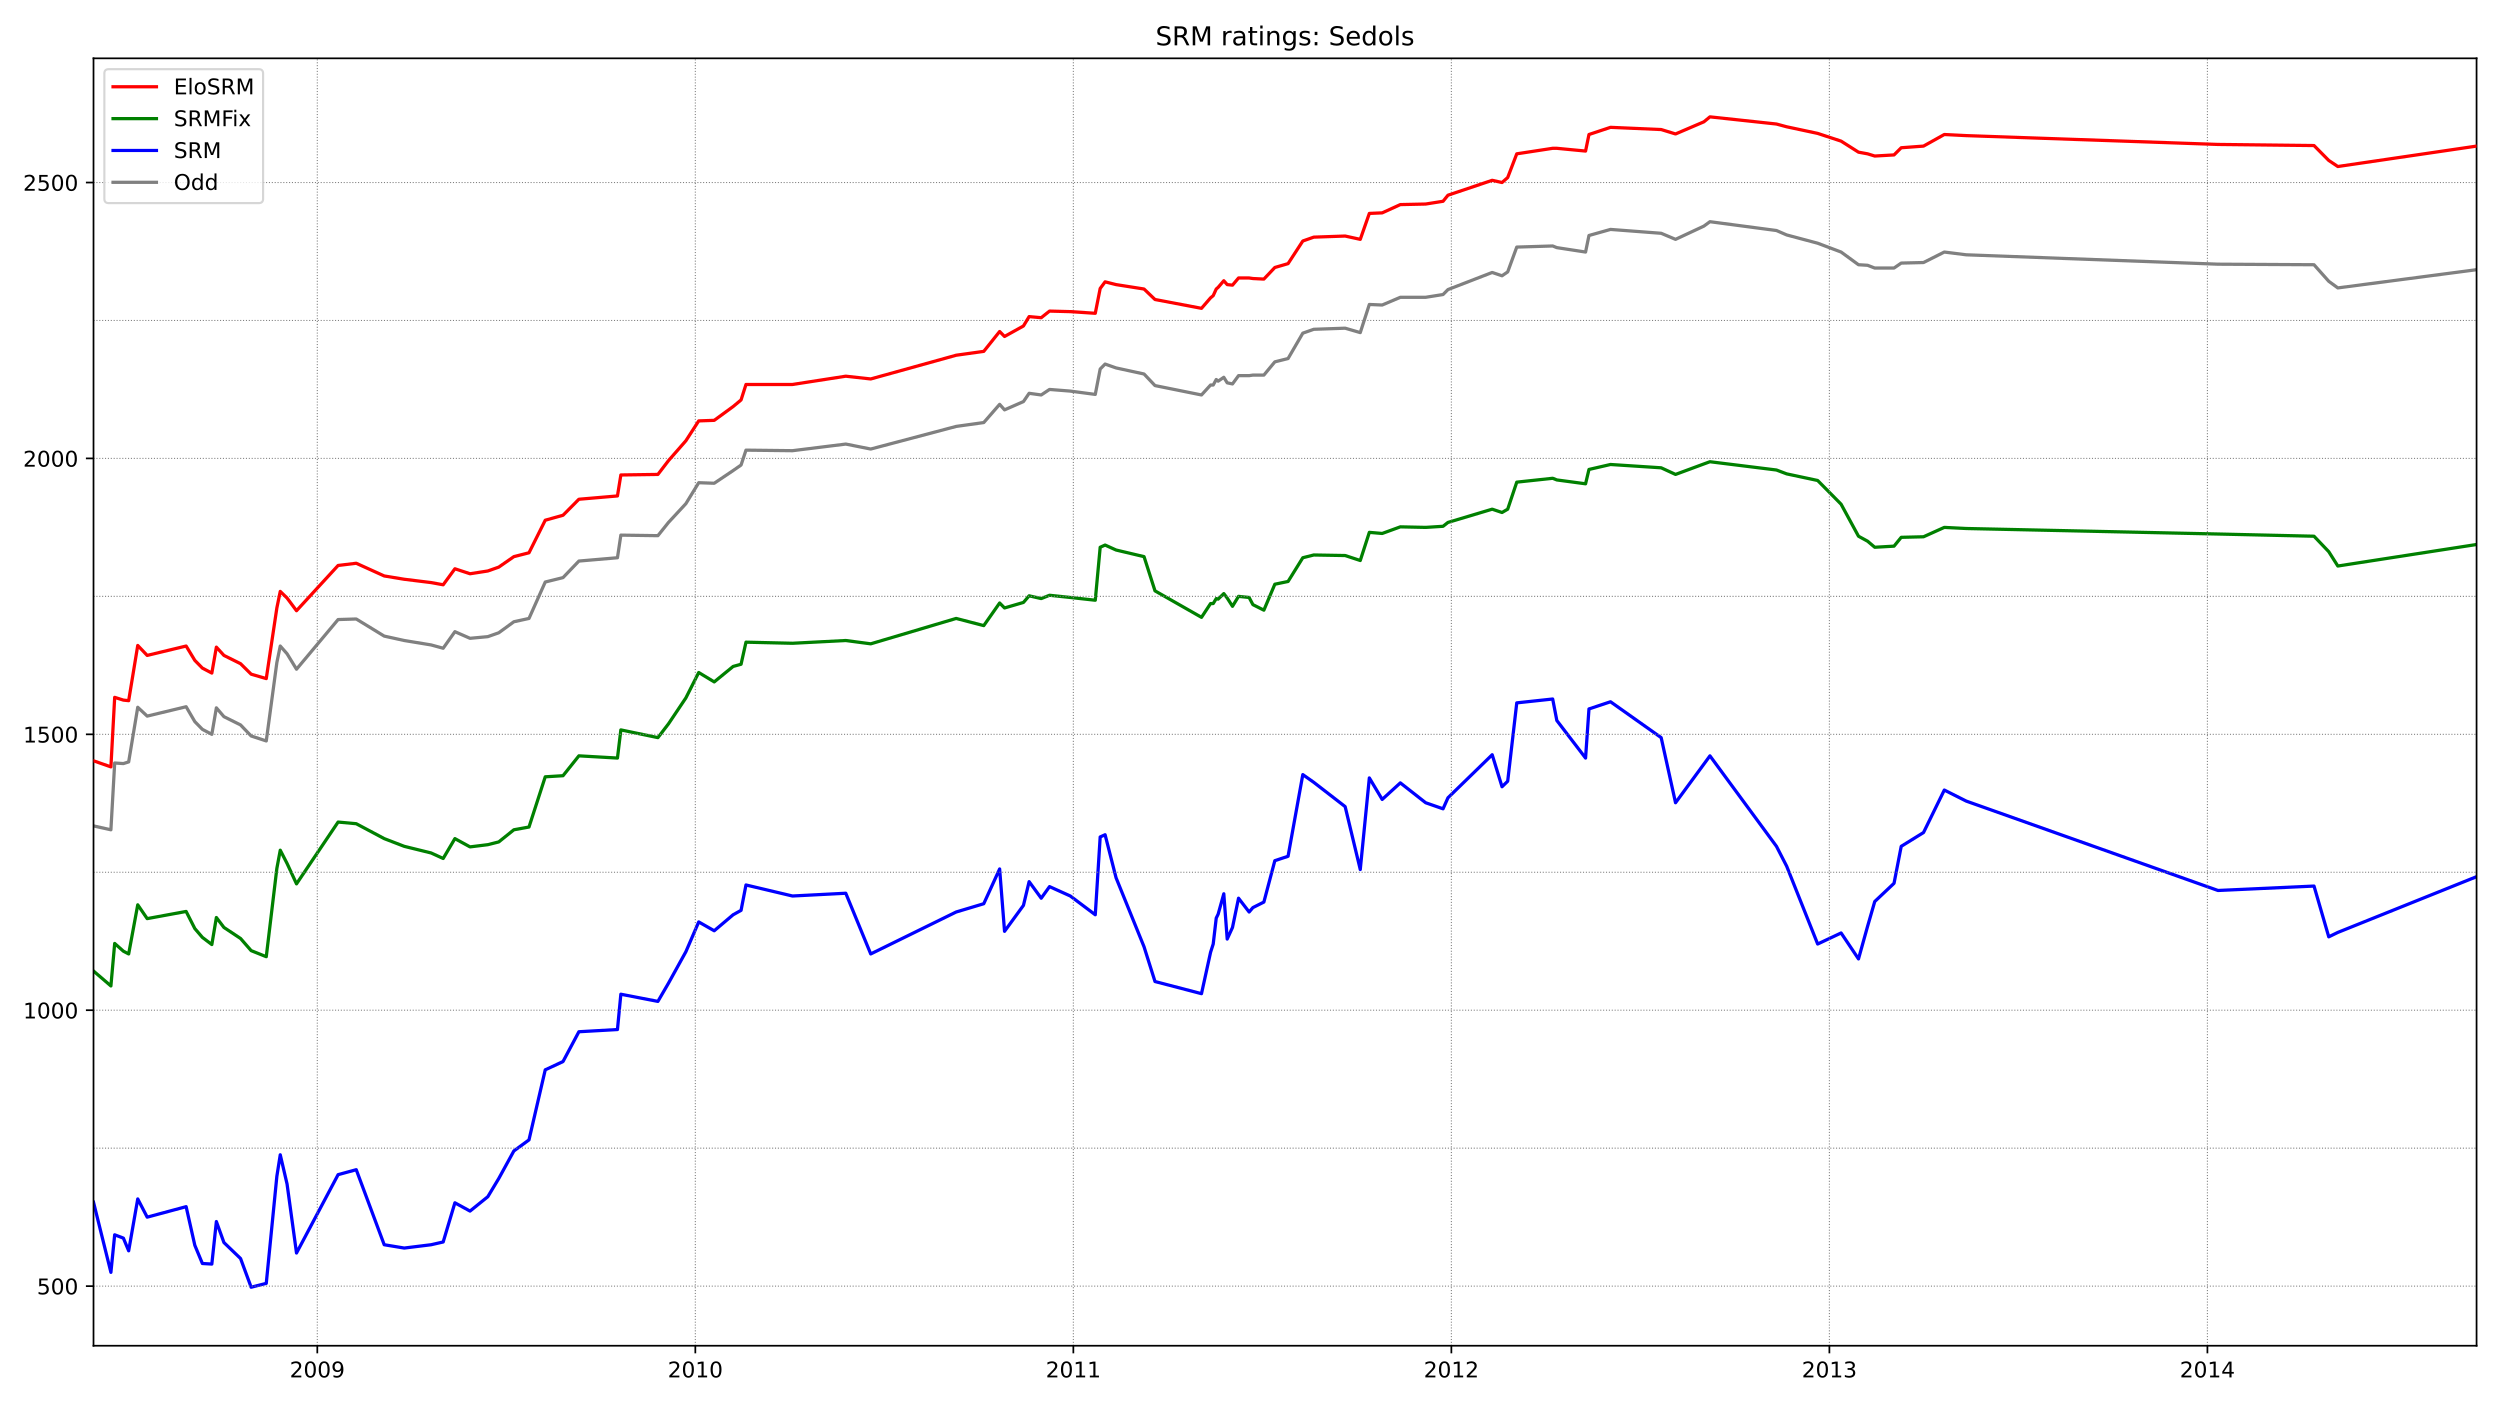 <?xml version="1.0" encoding="utf-8" standalone="no"?>
<!DOCTYPE svg PUBLIC "-//W3C//DTD SVG 1.1//EN"
  "http://www.w3.org/Graphics/SVG/1.1/DTD/svg11.dtd">
<!-- Created with matplotlib (https://matplotlib.org/) -->
<svg height="648pt" version="1.1" viewBox="0 0 1152 648" width="1152pt" xmlns="http://www.w3.org/2000/svg" xmlns:xlink="http://www.w3.org/1999/xlink">
 <defs>
  <style type="text/css">*{stroke-linecap:butt;stroke-linejoin:round;}</style>
 </defs>
 <g id="figure_1">
  <g id="patch_1">
   <path d="M 0 648 
L 1152 648 
L 1152 0 
L 0 0 
z
" style="fill:#ffffff;"/>
  </g>
  <g id="axes_1">
   <g id="patch_2">
    <path d="M 43.09 620.12 
L 1141.2 620.12 
L 1141.2 26.88 
L 43.09 26.88 
z
" style="fill:#ffffff;"/>
   </g>
   <g id="line2d_1">
    <path clip-path="url(#pce77411c38)" d="M 43.09 380.584 
L 51.103 382.364 
L 52.845 351.597 
L 56.851 351.851 
L 59.29 351.088 
L 63.471 325.916 
L 67.825 329.984 
L 85.767 325.661 
L 89.774 332.527 
L 93.257 336.086 
L 97.612 338.375 
L 99.703 326.17 
L 103.186 330.238 
L 110.851 334.052 
L 115.728 339.138 
L 122.696 341.426 
L 127.573 305.32 
L 129.141 297.691 
L 132.277 301.251 
L 136.631 308.371 
L 155.793 285.486 
L 164.154 285.232 
L 177.044 293.115 
L 186.276 295.149 
L 198.644 297.183 
L 204.218 298.709 
L 209.618 291.08 
L 216.586 294.132 
L 224.773 293.369 
L 229.824 291.589 
L 236.792 286.504 
L 243.76 284.978 
L 251.25 268.196 
L 259.437 266.162 
L 266.753 258.534 
L 284.521 257.008 
L 286.089 246.583 
L 303.16 246.837 
L 308.037 240.735 
L 316.05 232.09 
L 321.972 222.427 
L 329.114 222.681 
L 337.824 216.833 
L 341.482 214.291 
L 343.746 207.425 
L 365.172 207.679 
L 389.733 204.628 
L 401.23 206.917 
L 440.597 196.492 
L 453.314 194.712 
L 460.63 186.321 
L 462.894 188.863 
L 471.604 185.049 
L 474.217 181.235 
L 479.791 181.998 
L 483.623 179.455 
L 493.204 180.218 
L 504.7 181.744 
L 506.965 170.047 
L 509.229 167.759 
L 514.281 169.539 
L 527.171 172.336 
L 532.223 177.675 
L 553.648 181.998 
L 557.829 177.421 
L 559.048 177.421 
L 560.442 174.879 
L 561.313 175.641 
L 563.926 173.861 
L 565.494 176.404 
L 567.932 176.913 
L 570.719 173.099 
L 575.597 173.099 
L 577.339 172.844 
L 582.39 172.844 
L 587.442 166.742 
L 593.539 165.216 
L 600.332 153.52 
L 605.384 151.74 
L 619.842 151.231 
L 626.809 153.265 
L 630.99 140.298 
L 636.912 140.552 
L 645.274 136.992 
L 656.945 136.992 
L 664.957 135.721 
L 667.222 133.432 
L 687.603 125.55 
L 692.132 127.076 
L 694.744 125.296 
L 698.925 113.853 
L 715.473 113.345 
L 717.389 114.108 
L 730.628 116.142 
L 732.196 108.514 
L 742.125 105.717 
L 765.467 107.497 
L 772.086 110.294 
L 785.15 104.191 
L 787.937 102.157 
L 818.595 106.225 
L 823.299 108.259 
L 837.582 112.074 
L 848.382 116.142 
L 856.395 121.99 
L 860.576 122.244 
L 863.885 123.516 
L 872.769 123.516 
L 876.079 121.227 
L 886.356 120.973 
L 895.937 116.142 
L 906.04 117.413 
L 1022.052 121.736 
L 1066.297 121.99 
L 1073.091 129.618 
L 1077.271 132.67 
L 1141.2 124.279 
" style="fill:none;stroke:#808080;stroke-linecap:square;stroke-width:1.5;"/>
   </g>
   <g id="line2d_2">
    <path clip-path="url(#pce77411c38)" d="M 43.09 553.997 
L 51.103 586.289 
L 52.845 568.999 
L 56.851 570.524 
L 59.29 576.373 
L 63.471 552.471 
L 67.825 560.862 
L 85.767 556.031 
L 89.774 573.83 
L 93.257 582.221 
L 97.612 582.475 
L 99.703 562.896 
L 103.186 572.559 
L 110.851 579.932 
L 115.728 593.155 
L 122.696 591.375 
L 127.573 542.046 
L 129.141 532.129 
L 132.277 545.606 
L 136.631 577.39 
L 155.793 541.283 
L 164.154 538.995 
L 177.044 573.576 
L 186.276 575.101 
L 198.644 573.576 
L 204.218 572.304 
L 209.618 554.251 
L 216.586 558.065 
L 224.773 551.454 
L 229.824 543.063 
L 236.792 530.35 
L 243.76 525.264 
L 251.25 492.972 
L 259.437 489.158 
L 266.753 475.427 
L 284.521 474.41 
L 286.089 458.137 
L 303.16 461.442 
L 308.037 453.051 
L 316.05 438.558 
L 321.972 424.827 
L 329.114 428.895 
L 337.824 421.522 
L 341.482 419.487 
L 343.746 407.791 
L 365.172 412.876 
L 389.733 411.605 
L 401.23 439.575 
L 440.597 420.25 
L 453.314 416.436 
L 460.63 400.417 
L 462.894 429.15 
L 471.604 417.199 
L 474.217 406.265 
L 479.791 413.893 
L 483.623 408.554 
L 493.204 412.876 
L 504.7 421.522 
L 506.965 385.669 
L 509.229 384.652 
L 514.281 404.485 
L 527.171 436.269 
L 532.223 452.288 
L 553.648 457.882 
L 557.829 438.812 
L 559.048 434.998 
L 560.442 423.047 
L 561.313 421.267 
L 563.926 411.859 
L 565.494 432.709 
L 567.932 427.37 
L 570.719 413.893 
L 575.597 420.25 
L 577.339 418.216 
L 582.39 415.673 
L 587.442 396.603 
L 593.539 394.569 
L 600.332 356.937 
L 605.384 360.496 
L 619.842 371.684 
L 626.809 400.671 
L 630.99 358.462 
L 636.912 368.379 
L 645.274 360.751 
L 656.945 369.904 
L 664.957 372.701 
L 667.222 367.616 
L 687.603 347.783 
L 692.132 362.531 
L 694.744 359.988 
L 698.925 323.881 
L 715.473 322.102 
L 717.389 332.018 
L 730.628 349.309 
L 732.196 326.678 
L 742.125 323.373 
L 765.467 339.9 
L 772.086 369.904 
L 785.15 352.106 
L 787.937 348.291 
L 818.595 389.992 
L 823.299 399.146 
L 837.582 434.998 
L 848.382 429.912 
L 856.395 441.863 
L 860.576 426.861 
L 863.885 415.419 
L 872.769 407.028 
L 876.079 389.992 
L 886.356 383.635 
L 895.937 364.056 
L 906.04 369.142 
L 1022.052 410.334 
L 1066.297 408.299 
L 1073.091 431.692 
L 1077.271 429.658 
L 1141.2 403.977 
" style="fill:none;stroke:#0000ff;stroke-linecap:square;stroke-width:1.5;"/>
   </g>
   <g id="matplotlib.axis_1">
    <g id="xtick_1">
     <g id="line2d_3">
      <defs>
       <path d="M 0 0 
L 0 3.5 
" id="m52e9cdf1d8" style="stroke:#000000;stroke-width:0.8;"/>
      </defs>
      <g>
       <use style="stroke:#000000;stroke-width:0.8;" x="146.212" xlink:href="#m52e9cdf1d8" y="620.12"/>
      </g>
     </g>
     <g id="text_1">
      <!-- 2009 -->
      <g transform="translate(133.487 634.718)scale(0.1 -0.1)">
       <defs>
        <path d="M 19.188 8.297 
L 53.609 8.297 
L 53.609 0 
L 7.328 0 
L 7.328 8.297 
Q 12.938 14.109 22.625 23.891 
Q 32.328 33.688 34.812 36.531 
Q 39.547 41.844 41.422 45.531 
Q 43.312 49.219 43.312 52.781 
Q 43.312 58.594 39.234 62.25 
Q 35.156 65.922 28.609 65.922 
Q 23.969 65.922 18.812 64.312 
Q 13.672 62.703 7.812 59.422 
L 7.812 69.391 
Q 13.766 71.781 18.938 73 
Q 24.125 74.219 28.422 74.219 
Q 39.75 74.219 46.484 68.547 
Q 53.219 62.891 53.219 53.422 
Q 53.219 48.922 51.531 44.891 
Q 49.859 40.875 45.406 35.406 
Q 44.188 33.984 37.641 27.219 
Q 31.109 20.453 19.188 8.297 
z
" id="DejaVuSans-50"/>
        <path d="M 31.781 66.406 
Q 24.172 66.406 20.328 58.906 
Q 16.5 51.422 16.5 36.375 
Q 16.5 21.391 20.328 13.891 
Q 24.172 6.391 31.781 6.391 
Q 39.453 6.391 43.281 13.891 
Q 47.125 21.391 47.125 36.375 
Q 47.125 51.422 43.281 58.906 
Q 39.453 66.406 31.781 66.406 
z
M 31.781 74.219 
Q 44.047 74.219 50.516 64.516 
Q 56.984 54.828 56.984 36.375 
Q 56.984 17.969 50.516 8.266 
Q 44.047 -1.422 31.781 -1.422 
Q 19.531 -1.422 13.062 8.266 
Q 6.594 17.969 6.594 36.375 
Q 6.594 54.828 13.062 64.516 
Q 19.531 74.219 31.781 74.219 
z
" id="DejaVuSans-48"/>
        <path d="M 10.984 1.516 
L 10.984 10.5 
Q 14.703 8.734 18.5 7.812 
Q 22.312 6.891 25.984 6.891 
Q 35.75 6.891 40.891 13.453 
Q 46.047 20.016 46.781 33.406 
Q 43.953 29.203 39.594 26.953 
Q 35.25 24.703 29.984 24.703 
Q 19.047 24.703 12.672 31.312 
Q 6.297 37.938 6.297 49.422 
Q 6.297 60.641 12.938 67.422 
Q 19.578 74.219 30.609 74.219 
Q 43.266 74.219 49.922 64.516 
Q 56.594 54.828 56.594 36.375 
Q 56.594 19.141 48.406 8.859 
Q 40.234 -1.422 26.422 -1.422 
Q 22.703 -1.422 18.891 -0.688 
Q 15.094 0.047 10.984 1.516 
z
M 30.609 32.422 
Q 37.25 32.422 41.125 36.953 
Q 45.016 41.5 45.016 49.422 
Q 45.016 57.281 41.125 61.844 
Q 37.25 66.406 30.609 66.406 
Q 23.969 66.406 20.094 61.844 
Q 16.219 57.281 16.219 49.422 
Q 16.219 41.5 20.094 36.953 
Q 23.969 32.422 30.609 32.422 
z
" id="DejaVuSans-57"/>
       </defs>
       <use xlink:href="#DejaVuSans-50"/>
       <use x="63.623" xlink:href="#DejaVuSans-48"/>
       <use x="127.246" xlink:href="#DejaVuSans-48"/>
       <use x="190.869" xlink:href="#DejaVuSans-57"/>
      </g>
     </g>
    </g>
    <g id="xtick_2">
     <g id="line2d_4">
      <g>
       <use style="stroke:#000000;stroke-width:0.8;" x="320.405" xlink:href="#m52e9cdf1d8" y="620.12"/>
      </g>
     </g>
     <g id="text_2">
      <!-- 2010 -->
      <g transform="translate(307.68 634.718)scale(0.1 -0.1)">
       <defs>
        <path d="M 12.406 8.297 
L 28.516 8.297 
L 28.516 63.922 
L 10.984 60.406 
L 10.984 69.391 
L 28.422 72.906 
L 38.281 72.906 
L 38.281 8.297 
L 54.391 8.297 
L 54.391 0 
L 12.406 0 
z
" id="DejaVuSans-49"/>
       </defs>
       <use xlink:href="#DejaVuSans-50"/>
       <use x="63.623" xlink:href="#DejaVuSans-48"/>
       <use x="127.246" xlink:href="#DejaVuSans-49"/>
       <use x="190.869" xlink:href="#DejaVuSans-48"/>
      </g>
     </g>
    </g>
    <g id="xtick_3">
     <g id="line2d_5">
      <g>
       <use style="stroke:#000000;stroke-width:0.8;" x="494.597" xlink:href="#m52e9cdf1d8" y="620.12"/>
      </g>
     </g>
     <g id="text_3">
      <!-- 2011 -->
      <g transform="translate(481.872 634.718)scale(0.1 -0.1)">
       <use xlink:href="#DejaVuSans-50"/>
       <use x="63.623" xlink:href="#DejaVuSans-48"/>
       <use x="127.246" xlink:href="#DejaVuSans-49"/>
       <use x="190.869" xlink:href="#DejaVuSans-49"/>
      </g>
     </g>
    </g>
    <g id="xtick_4">
     <g id="line2d_6">
      <g>
       <use style="stroke:#000000;stroke-width:0.8;" x="668.79" xlink:href="#m52e9cdf1d8" y="620.12"/>
      </g>
     </g>
     <g id="text_4">
      <!-- 2012 -->
      <g transform="translate(656.065 634.718)scale(0.1 -0.1)">
       <use xlink:href="#DejaVuSans-50"/>
       <use x="63.623" xlink:href="#DejaVuSans-48"/>
       <use x="127.246" xlink:href="#DejaVuSans-49"/>
       <use x="190.869" xlink:href="#DejaVuSans-50"/>
      </g>
     </g>
    </g>
    <g id="xtick_5">
     <g id="line2d_7">
      <g>
       <use style="stroke:#000000;stroke-width:0.8;" x="842.982" xlink:href="#m52e9cdf1d8" y="620.12"/>
      </g>
     </g>
     <g id="text_5">
      <!-- 2013 -->
      <g transform="translate(830.257 634.718)scale(0.1 -0.1)">
       <defs>
        <path d="M 40.578 39.312 
Q 47.656 37.797 51.625 33 
Q 55.609 28.219 55.609 21.188 
Q 55.609 10.406 48.188 4.484 
Q 40.766 -1.422 27.094 -1.422 
Q 22.516 -1.422 17.656 -0.516 
Q 12.797 0.391 7.625 2.203 
L 7.625 11.719 
Q 11.719 9.328 16.594 8.109 
Q 21.484 6.891 26.812 6.891 
Q 36.078 6.891 40.938 10.547 
Q 45.797 14.203 45.797 21.188 
Q 45.797 27.641 41.281 31.266 
Q 36.766 34.906 28.719 34.906 
L 20.219 34.906 
L 20.219 43.016 
L 29.109 43.016 
Q 36.375 43.016 40.234 45.922 
Q 44.094 48.828 44.094 54.297 
Q 44.094 59.906 40.109 62.906 
Q 36.141 65.922 28.719 65.922 
Q 24.656 65.922 20.016 65.031 
Q 15.375 64.156 9.812 62.312 
L 9.812 71.094 
Q 15.438 72.656 20.344 73.438 
Q 25.25 74.219 29.594 74.219 
Q 40.828 74.219 47.359 69.109 
Q 53.906 64.016 53.906 55.328 
Q 53.906 49.266 50.438 45.094 
Q 46.969 40.922 40.578 39.312 
z
" id="DejaVuSans-51"/>
       </defs>
       <use xlink:href="#DejaVuSans-50"/>
       <use x="63.623" xlink:href="#DejaVuSans-48"/>
       <use x="127.246" xlink:href="#DejaVuSans-49"/>
       <use x="190.869" xlink:href="#DejaVuSans-51"/>
      </g>
     </g>
    </g>
    <g id="xtick_6">
     <g id="line2d_8">
      <g>
       <use style="stroke:#000000;stroke-width:0.8;" x="1017.175" xlink:href="#m52e9cdf1d8" y="620.12"/>
      </g>
     </g>
     <g id="text_6">
      <!-- 2014 -->
      <g transform="translate(1004.45 634.718)scale(0.1 -0.1)">
       <defs>
        <path d="M 37.797 64.312 
L 12.891 25.391 
L 37.797 25.391 
z
M 35.203 72.906 
L 47.609 72.906 
L 47.609 25.391 
L 58.016 25.391 
L 58.016 17.188 
L 47.609 17.188 
L 47.609 0 
L 37.797 0 
L 37.797 17.188 
L 4.891 17.188 
L 4.891 26.703 
z
" id="DejaVuSans-52"/>
       </defs>
       <use xlink:href="#DejaVuSans-50"/>
       <use x="63.623" xlink:href="#DejaVuSans-48"/>
       <use x="127.246" xlink:href="#DejaVuSans-49"/>
       <use x="190.869" xlink:href="#DejaVuSans-52"/>
      </g>
     </g>
    </g>
   </g>
   <g id="matplotlib.axis_2">
    <g id="ytick_1">
     <g id="line2d_9">
      <defs>
       <path d="M 0 0 
L -3.5 0 
" id="m4a86dad715" style="stroke:#000000;stroke-width:0.8;"/>
      </defs>
      <g>
       <use style="stroke:#000000;stroke-width:0.8;" x="43.09" xlink:href="#m4a86dad715" y="592.646"/>
      </g>
     </g>
     <g id="text_7">
      <!-- 500 -->
      <g transform="translate(17.003 596.445)scale(0.1 -0.1)">
       <defs>
        <path d="M 10.797 72.906 
L 49.516 72.906 
L 49.516 64.594 
L 19.828 64.594 
L 19.828 46.734 
Q 21.969 47.469 24.109 47.828 
Q 26.266 48.188 28.422 48.188 
Q 40.625 48.188 47.75 41.5 
Q 54.891 34.812 54.891 23.391 
Q 54.891 11.625 47.562 5.094 
Q 40.234 -1.422 26.906 -1.422 
Q 22.312 -1.422 17.547 -0.641 
Q 12.797 0.141 7.719 1.703 
L 7.719 11.625 
Q 12.109 9.234 16.797 8.062 
Q 21.484 6.891 26.703 6.891 
Q 35.156 6.891 40.078 11.328 
Q 45.016 15.766 45.016 23.391 
Q 45.016 31 40.078 35.438 
Q 35.156 39.891 26.703 39.891 
Q 22.75 39.891 18.812 39.016 
Q 14.891 38.141 10.797 36.281 
z
" id="DejaVuSans-53"/>
       </defs>
       <use xlink:href="#DejaVuSans-53"/>
       <use x="63.623" xlink:href="#DejaVuSans-48"/>
       <use x="127.246" xlink:href="#DejaVuSans-48"/>
      </g>
     </g>
    </g>
    <g id="ytick_2">
     <g id="line2d_10">
      <g>
       <use style="stroke:#000000;stroke-width:0.8;" x="43.09" xlink:href="#m4a86dad715" y="465.51"/>
      </g>
     </g>
     <g id="text_8">
      <!-- 1000 -->
      <g transform="translate(10.64 469.31)scale(0.1 -0.1)">
       <use xlink:href="#DejaVuSans-49"/>
       <use x="63.623" xlink:href="#DejaVuSans-48"/>
       <use x="127.246" xlink:href="#DejaVuSans-48"/>
       <use x="190.869" xlink:href="#DejaVuSans-48"/>
      </g>
     </g>
    </g>
    <g id="ytick_3">
     <g id="line2d_11">
      <g>
       <use style="stroke:#000000;stroke-width:0.8;" x="43.09" xlink:href="#m4a86dad715" y="338.375"/>
      </g>
     </g>
     <g id="text_9">
      <!-- 1500 -->
      <g transform="translate(10.64 342.174)scale(0.1 -0.1)">
       <use xlink:href="#DejaVuSans-49"/>
       <use x="63.623" xlink:href="#DejaVuSans-53"/>
       <use x="127.246" xlink:href="#DejaVuSans-48"/>
       <use x="190.869" xlink:href="#DejaVuSans-48"/>
      </g>
     </g>
    </g>
    <g id="ytick_4">
     <g id="line2d_12">
      <g>
       <use style="stroke:#000000;stroke-width:0.8;" x="43.09" xlink:href="#m4a86dad715" y="211.239"/>
      </g>
     </g>
     <g id="text_10">
      <!-- 2000 -->
      <g transform="translate(10.64 215.039)scale(0.1 -0.1)">
       <use xlink:href="#DejaVuSans-50"/>
       <use x="63.623" xlink:href="#DejaVuSans-48"/>
       <use x="127.246" xlink:href="#DejaVuSans-48"/>
       <use x="190.869" xlink:href="#DejaVuSans-48"/>
      </g>
     </g>
    </g>
    <g id="ytick_5">
     <g id="line2d_13">
      <g>
       <use style="stroke:#000000;stroke-width:0.8;" x="43.09" xlink:href="#m4a86dad715" y="84.104"/>
      </g>
     </g>
     <g id="text_11">
      <!-- 2500 -->
      <g transform="translate(10.64 87.903)scale(0.1 -0.1)">
       <use xlink:href="#DejaVuSans-50"/>
       <use x="63.623" xlink:href="#DejaVuSans-53"/>
       <use x="127.246" xlink:href="#DejaVuSans-48"/>
       <use x="190.869" xlink:href="#DejaVuSans-48"/>
      </g>
     </g>
    </g>
   </g>
   <g id="line2d_14">
    <path clip-path="url(#pce77411c38)" d="M 43.09 447.457 
L 51.103 454.323 
L 52.845 434.744 
L 56.851 438.303 
L 59.29 439.575 
L 63.471 416.945 
L 67.825 423.301 
L 85.767 419.996 
L 89.774 427.878 
L 93.257 431.947 
L 97.612 435.252 
L 99.703 422.793 
L 103.186 427.37 
L 110.851 432.455 
L 115.728 438.049 
L 122.696 440.846 
L 127.573 400.163 
L 129.141 391.772 
L 132.277 397.874 
L 136.631 407.282 
L 155.793 378.804 
L 164.154 379.567 
L 177.044 386.432 
L 186.276 389.992 
L 198.644 393.043 
L 204.218 395.586 
L 209.618 386.432 
L 216.586 390.246 
L 224.773 389.229 
L 229.824 387.958 
L 236.792 382.364 
L 243.76 381.092 
L 251.25 357.954 
L 259.437 357.445 
L 266.753 348.291 
L 284.521 349.309 
L 286.089 336.341 
L 303.16 339.9 
L 308.037 333.544 
L 316.05 321.593 
L 321.972 309.896 
L 329.114 314.219 
L 337.824 307.1 
L 341.482 306.082 
L 343.746 295.912 
L 365.172 296.42 
L 389.733 295.149 
L 401.23 296.674 
L 440.597 284.978 
L 453.314 288.283 
L 460.63 277.858 
L 462.894 280.147 
L 471.604 277.604 
L 474.217 274.553 
L 479.791 275.824 
L 483.623 274.299 
L 493.204 275.316 
L 504.7 276.587 
L 506.965 252.177 
L 509.229 251.16 
L 514.281 253.448 
L 527.171 256.5 
L 532.223 272.264 
L 553.648 284.469 
L 557.829 278.113 
L 559.048 278.113 
L 560.442 275.824 
L 561.313 276.078 
L 563.926 273.536 
L 565.494 275.57 
L 567.932 279.384 
L 570.719 274.807 
L 575.597 275.316 
L 577.339 278.621 
L 582.39 281.164 
L 587.442 269.213 
L 593.539 267.942 
L 600.332 257.008 
L 605.384 255.737 
L 619.842 255.991 
L 626.809 258.279 
L 630.99 245.312 
L 636.912 245.82 
L 645.274 242.769 
L 656.945 243.023 
L 664.957 242.515 
L 667.222 240.735 
L 687.603 234.632 
L 692.132 236.158 
L 694.744 234.632 
L 698.925 222.173 
L 715.473 220.393 
L 717.389 221.156 
L 730.628 222.936 
L 732.196 216.325 
L 742.125 214.036 
L 765.467 215.562 
L 772.086 218.613 
L 785.15 213.782 
L 787.937 212.765 
L 818.595 216.579 
L 823.299 218.359 
L 837.582 221.41 
L 848.382 232.344 
L 856.395 247.092 
L 860.576 249.38 
L 863.885 252.177 
L 872.769 251.668 
L 876.079 247.6 
L 886.356 247.346 
L 895.937 243.023 
L 906.04 243.532 
L 1022.052 246.074 
L 1066.297 247.092 
L 1073.091 254.211 
L 1077.271 260.822 
L 1141.2 250.906 
" style="fill:none;stroke:#008000;stroke-linecap:square;stroke-width:1.5;"/>
   </g>
   <g id="line2d_15">
    <path clip-path="url(#pce77411c38)" d="M 43.09 592.646 
L 1141.2 592.646 
" style="fill:none;stroke:#808080;stroke-dasharray:0.5,0.825;stroke-dashoffset:0;stroke-width:0.5;"/>
   </g>
   <g id="line2d_16">
    <path clip-path="url(#pce77411c38)" d="M 43.09 529.078 
L 1141.2 529.078 
" style="fill:none;stroke:#808080;stroke-dasharray:0.5,0.825;stroke-dashoffset:0;stroke-width:0.5;"/>
   </g>
   <g id="line2d_17">
    <path clip-path="url(#pce77411c38)" d="M 43.09 465.51 
L 1141.2 465.51 
" style="fill:none;stroke:#808080;stroke-dasharray:0.5,0.825;stroke-dashoffset:0;stroke-width:0.5;"/>
   </g>
   <g id="line2d_18">
    <path clip-path="url(#pce77411c38)" d="M 43.09 401.943 
L 1141.2 401.943 
" style="fill:none;stroke:#808080;stroke-dasharray:0.5,0.825;stroke-dashoffset:0;stroke-width:0.5;"/>
   </g>
   <g id="line2d_19">
    <path clip-path="url(#pce77411c38)" d="M 43.09 338.375 
L 1141.2 338.375 
" style="fill:none;stroke:#808080;stroke-dasharray:0.5,0.825;stroke-dashoffset:0;stroke-width:0.5;"/>
   </g>
   <g id="line2d_20">
    <path clip-path="url(#pce77411c38)" d="M 43.09 274.807 
L 1141.2 274.807 
" style="fill:none;stroke:#808080;stroke-dasharray:0.5,0.825;stroke-dashoffset:0;stroke-width:0.5;"/>
   </g>
   <g id="line2d_21">
    <path clip-path="url(#pce77411c38)" d="M 43.09 211.239 
L 1141.2 211.239 
" style="fill:none;stroke:#808080;stroke-dasharray:0.5,0.825;stroke-dashoffset:0;stroke-width:0.5;"/>
   </g>
   <g id="line2d_22">
    <path clip-path="url(#pce77411c38)" d="M 43.09 147.672 
L 1141.2 147.672 
" style="fill:none;stroke:#808080;stroke-dasharray:0.5,0.825;stroke-dashoffset:0;stroke-width:0.5;"/>
   </g>
   <g id="line2d_23">
    <path clip-path="url(#pce77411c38)" d="M 43.09 84.104 
L 1141.2 84.104 
" style="fill:none;stroke:#808080;stroke-dasharray:0.5,0.825;stroke-dashoffset:0;stroke-width:0.5;"/>
   </g>
   <g id="line2d_24">
    <path clip-path="url(#pce77411c38)" d="M 146.212 620.12 
L 146.212 26.88 
" style="fill:none;stroke:#808080;stroke-dasharray:0.5,0.825;stroke-dashoffset:0;stroke-width:0.5;"/>
   </g>
   <g id="line2d_25">
    <path clip-path="url(#pce77411c38)" d="M 320.405 620.12 
L 320.405 26.88 
" style="fill:none;stroke:#808080;stroke-dasharray:0.5,0.825;stroke-dashoffset:0;stroke-width:0.5;"/>
   </g>
   <g id="line2d_26">
    <path clip-path="url(#pce77411c38)" d="M 494.597 620.12 
L 494.597 26.88 
" style="fill:none;stroke:#808080;stroke-dasharray:0.5,0.825;stroke-dashoffset:0;stroke-width:0.5;"/>
   </g>
   <g id="line2d_27">
    <path clip-path="url(#pce77411c38)" d="M 668.79 620.12 
L 668.79 26.88 
" style="fill:none;stroke:#808080;stroke-dasharray:0.5,0.825;stroke-dashoffset:0;stroke-width:0.5;"/>
   </g>
   <g id="line2d_28">
    <path clip-path="url(#pce77411c38)" d="M 842.982 620.12 
L 842.982 26.88 
" style="fill:none;stroke:#808080;stroke-dasharray:0.5,0.825;stroke-dashoffset:0;stroke-width:0.5;"/>
   </g>
   <g id="line2d_29">
    <path clip-path="url(#pce77411c38)" d="M 1017.175 620.12 
L 1017.175 26.88 
" style="fill:none;stroke:#808080;stroke-dasharray:0.5,0.825;stroke-dashoffset:0;stroke-width:0.5;"/>
   </g>
   <g id="patch_3">
    <path d="M 43.09 620.12 
L 43.09 26.88 
" style="fill:none;stroke:#000000;stroke-linecap:square;stroke-linejoin:miter;stroke-width:0.8;"/>
   </g>
   <g id="patch_4">
    <path d="M 1141.2 620.12 
L 1141.2 26.88 
" style="fill:none;stroke:#000000;stroke-linecap:square;stroke-linejoin:miter;stroke-width:0.8;"/>
   </g>
   <g id="patch_5">
    <path d="M 43.09 620.12 
L 1141.2 620.12 
" style="fill:none;stroke:#000000;stroke-linecap:square;stroke-linejoin:miter;stroke-width:0.8;"/>
   </g>
   <g id="patch_6">
    <path d="M 43.09 26.88 
L 1141.2 26.88 
" style="fill:none;stroke:#000000;stroke-linecap:square;stroke-linejoin:miter;stroke-width:0.8;"/>
   </g>
   <g id="line2d_30">
    <path clip-path="url(#pce77411c38)" d="M 43.09 350.58 
L 51.103 353.377 
L 52.845 321.339 
L 56.851 322.61 
L 59.29 322.864 
L 63.471 297.437 
L 67.825 302.014 
L 85.767 297.691 
L 89.774 304.303 
L 93.257 307.862 
L 97.612 310.151 
L 99.703 298.2 
L 103.186 302.014 
L 110.851 305.828 
L 115.728 310.659 
L 122.696 312.693 
L 127.573 280.147 
L 129.141 272.519 
L 132.277 275.57 
L 136.631 281.418 
L 155.793 260.568 
L 164.154 259.551 
L 177.044 265.399 
L 186.276 266.925 
L 198.644 268.45 
L 204.218 269.467 
L 209.618 262.094 
L 216.586 264.382 
L 224.773 263.111 
L 229.824 261.331 
L 236.792 256.5 
L 243.76 254.72 
L 251.25 239.718 
L 259.437 237.429 
L 266.753 230.055 
L 284.521 228.53 
L 286.089 218.867 
L 303.16 218.613 
L 308.037 212.256 
L 316.05 203.103 
L 321.972 193.949 
L 329.114 193.695 
L 337.824 187.338 
L 341.482 184.287 
L 343.746 177.167 
L 365.172 177.167 
L 389.733 173.353 
L 401.23 174.624 
L 440.597 163.691 
L 453.314 161.911 
L 460.63 152.757 
L 462.894 155.045 
L 471.604 150.214 
L 474.217 145.892 
L 479.791 146.4 
L 483.623 143.349 
L 493.204 143.603 
L 504.7 144.366 
L 506.965 132.924 
L 509.229 129.873 
L 514.281 131.144 
L 527.171 133.178 
L 532.223 138.009 
L 553.648 142.078 
L 557.829 137.246 
L 559.048 136.229 
L 560.442 133.178 
L 561.313 132.415 
L 563.926 129.364 
L 565.494 131.144 
L 567.932 131.398 
L 570.719 128.093 
L 575.597 128.093 
L 577.339 128.347 
L 582.39 128.601 
L 587.442 123.261 
L 593.539 121.482 
L 600.332 111.056 
L 605.384 109.277 
L 619.842 108.768 
L 626.809 110.294 
L 630.99 98.343 
L 636.912 98.089 
L 645.274 94.275 
L 656.945 94.02 
L 664.957 92.749 
L 667.222 89.952 
L 687.603 83.087 
L 692.132 84.104 
L 694.744 81.815 
L 698.925 70.882 
L 715.473 68.339 
L 717.389 68.339 
L 730.628 69.61 
L 732.196 61.982 
L 742.125 58.677 
L 765.467 59.694 
L 772.086 61.728 
L 785.15 56.134 
L 787.937 53.845 
L 818.595 57.151 
L 823.299 58.422 
L 837.582 61.474 
L 848.382 65.033 
L 856.395 70.119 
L 860.576 70.882 
L 863.885 71.899 
L 872.769 71.39 
L 876.079 68.085 
L 886.356 67.322 
L 895.937 61.982 
L 906.04 62.491 
L 1022.052 66.559 
L 1066.297 67.068 
L 1073.091 73.933 
L 1077.271 76.73 
L 1141.2 67.322 
" style="fill:none;stroke:#ff0000;stroke-linecap:square;stroke-width:1.5;"/>
   </g>
   <g id="text_12">
    <!-- SRM ratings: Sedols -->
    <g transform="translate(532.482 20.88)scale(0.12 -0.12)">
     <defs>
      <path d="M 53.516 70.516 
L 53.516 60.891 
Q 47.906 63.578 42.922 64.891 
Q 37.938 66.219 33.297 66.219 
Q 25.25 66.219 20.875 63.094 
Q 16.5 59.969 16.5 54.203 
Q 16.5 49.359 19.406 46.891 
Q 22.312 44.438 30.422 42.922 
L 36.375 41.703 
Q 47.406 39.594 52.656 34.297 
Q 57.906 29 57.906 20.125 
Q 57.906 9.516 50.797 4.047 
Q 43.703 -1.422 29.984 -1.422 
Q 24.812 -1.422 18.969 -0.25 
Q 13.141 0.922 6.891 3.219 
L 6.891 13.375 
Q 12.891 10.016 18.656 8.297 
Q 24.422 6.594 29.984 6.594 
Q 38.422 6.594 43.016 9.906 
Q 47.609 13.234 47.609 19.391 
Q 47.609 24.75 44.312 27.781 
Q 41.016 30.812 33.5 32.328 
L 27.484 33.5 
Q 16.453 35.688 11.516 40.375 
Q 6.594 45.062 6.594 53.422 
Q 6.594 63.094 13.406 68.656 
Q 20.219 74.219 32.172 74.219 
Q 37.312 74.219 42.625 73.281 
Q 47.953 72.359 53.516 70.516 
z
" id="DejaVuSans-83"/>
      <path d="M 44.391 34.188 
Q 47.562 33.109 50.562 29.594 
Q 53.562 26.078 56.594 19.922 
L 66.609 0 
L 56 0 
L 46.688 18.703 
Q 43.062 26.031 39.672 28.422 
Q 36.281 30.812 30.422 30.812 
L 19.672 30.812 
L 19.672 0 
L 9.812 0 
L 9.812 72.906 
L 32.078 72.906 
Q 44.578 72.906 50.734 67.672 
Q 56.891 62.453 56.891 51.906 
Q 56.891 45.016 53.688 40.469 
Q 50.484 35.938 44.391 34.188 
z
M 19.672 64.797 
L 19.672 38.922 
L 32.078 38.922 
Q 39.203 38.922 42.844 42.219 
Q 46.484 45.516 46.484 51.906 
Q 46.484 58.297 42.844 61.547 
Q 39.203 64.797 32.078 64.797 
z
" id="DejaVuSans-82"/>
      <path d="M 9.812 72.906 
L 24.516 72.906 
L 43.109 23.297 
L 61.812 72.906 
L 76.516 72.906 
L 76.516 0 
L 66.891 0 
L 66.891 64.016 
L 48.094 14.016 
L 38.188 14.016 
L 19.391 64.016 
L 19.391 0 
L 9.812 0 
z
" id="DejaVuSans-77"/>
      <path id="DejaVuSans-32"/>
      <path d="M 41.109 46.297 
Q 39.594 47.172 37.812 47.578 
Q 36.031 48 33.891 48 
Q 26.266 48 22.188 43.047 
Q 18.109 38.094 18.109 28.812 
L 18.109 0 
L 9.078 0 
L 9.078 54.688 
L 18.109 54.688 
L 18.109 46.188 
Q 20.953 51.172 25.484 53.578 
Q 30.031 56 36.531 56 
Q 37.453 56 38.578 55.875 
Q 39.703 55.766 41.062 55.516 
z
" id="DejaVuSans-114"/>
      <path d="M 34.281 27.484 
Q 23.391 27.484 19.188 25 
Q 14.984 22.516 14.984 16.5 
Q 14.984 11.719 18.141 8.906 
Q 21.297 6.109 26.703 6.109 
Q 34.188 6.109 38.703 11.406 
Q 43.219 16.703 43.219 25.484 
L 43.219 27.484 
z
M 52.203 31.203 
L 52.203 0 
L 43.219 0 
L 43.219 8.297 
Q 40.141 3.328 35.547 0.953 
Q 30.953 -1.422 24.312 -1.422 
Q 15.922 -1.422 10.953 3.297 
Q 6 8.016 6 15.922 
Q 6 25.141 12.172 29.828 
Q 18.359 34.516 30.609 34.516 
L 43.219 34.516 
L 43.219 35.406 
Q 43.219 41.609 39.141 45 
Q 35.062 48.391 27.688 48.391 
Q 23 48.391 18.547 47.266 
Q 14.109 46.141 10.016 43.891 
L 10.016 52.203 
Q 14.938 54.109 19.578 55.047 
Q 24.219 56 28.609 56 
Q 40.484 56 46.344 49.844 
Q 52.203 43.703 52.203 31.203 
z
" id="DejaVuSans-97"/>
      <path d="M 18.312 70.219 
L 18.312 54.688 
L 36.812 54.688 
L 36.812 47.703 
L 18.312 47.703 
L 18.312 18.016 
Q 18.312 11.328 20.141 9.422 
Q 21.969 7.516 27.594 7.516 
L 36.812 7.516 
L 36.812 0 
L 27.594 0 
Q 17.188 0 13.234 3.875 
Q 9.281 7.766 9.281 18.016 
L 9.281 47.703 
L 2.688 47.703 
L 2.688 54.688 
L 9.281 54.688 
L 9.281 70.219 
z
" id="DejaVuSans-116"/>
      <path d="M 9.422 54.688 
L 18.406 54.688 
L 18.406 0 
L 9.422 0 
z
M 9.422 75.984 
L 18.406 75.984 
L 18.406 64.594 
L 9.422 64.594 
z
" id="DejaVuSans-105"/>
      <path d="M 54.891 33.016 
L 54.891 0 
L 45.906 0 
L 45.906 32.719 
Q 45.906 40.484 42.875 44.328 
Q 39.844 48.188 33.797 48.188 
Q 26.516 48.188 22.312 43.547 
Q 18.109 38.922 18.109 30.906 
L 18.109 0 
L 9.078 0 
L 9.078 54.688 
L 18.109 54.688 
L 18.109 46.188 
Q 21.344 51.125 25.703 53.562 
Q 30.078 56 35.797 56 
Q 45.219 56 50.047 50.172 
Q 54.891 44.344 54.891 33.016 
z
" id="DejaVuSans-110"/>
      <path d="M 45.406 27.984 
Q 45.406 37.75 41.375 43.109 
Q 37.359 48.484 30.078 48.484 
Q 22.859 48.484 18.828 43.109 
Q 14.797 37.75 14.797 27.984 
Q 14.797 18.266 18.828 12.891 
Q 22.859 7.516 30.078 7.516 
Q 37.359 7.516 41.375 12.891 
Q 45.406 18.266 45.406 27.984 
z
M 54.391 6.781 
Q 54.391 -7.172 48.188 -13.984 
Q 42 -20.797 29.203 -20.797 
Q 24.469 -20.797 20.266 -20.094 
Q 16.062 -19.391 12.109 -17.922 
L 12.109 -9.188 
Q 16.062 -11.328 19.922 -12.344 
Q 23.781 -13.375 27.781 -13.375 
Q 36.625 -13.375 41.016 -8.766 
Q 45.406 -4.156 45.406 5.172 
L 45.406 9.625 
Q 42.625 4.781 38.281 2.391 
Q 33.938 0 27.875 0 
Q 17.828 0 11.672 7.656 
Q 5.516 15.328 5.516 27.984 
Q 5.516 40.672 11.672 48.328 
Q 17.828 56 27.875 56 
Q 33.938 56 38.281 53.609 
Q 42.625 51.219 45.406 46.391 
L 45.406 54.688 
L 54.391 54.688 
z
" id="DejaVuSans-103"/>
      <path d="M 44.281 53.078 
L 44.281 44.578 
Q 40.484 46.531 36.375 47.5 
Q 32.281 48.484 27.875 48.484 
Q 21.188 48.484 17.844 46.438 
Q 14.5 44.391 14.5 40.281 
Q 14.5 37.156 16.891 35.375 
Q 19.281 33.594 26.516 31.984 
L 29.594 31.297 
Q 39.156 29.25 43.188 25.516 
Q 47.219 21.781 47.219 15.094 
Q 47.219 7.469 41.188 3.016 
Q 35.156 -1.422 24.609 -1.422 
Q 20.219 -1.422 15.453 -0.562 
Q 10.688 0.297 5.422 2 
L 5.422 11.281 
Q 10.406 8.688 15.234 7.391 
Q 20.062 6.109 24.812 6.109 
Q 31.156 6.109 34.562 8.281 
Q 37.984 10.453 37.984 14.406 
Q 37.984 18.062 35.516 20.016 
Q 33.062 21.969 24.703 23.781 
L 21.578 24.516 
Q 13.234 26.266 9.516 29.906 
Q 5.812 33.547 5.812 39.891 
Q 5.812 47.609 11.281 51.797 
Q 16.75 56 26.812 56 
Q 31.781 56 36.172 55.266 
Q 40.578 54.547 44.281 53.078 
z
" id="DejaVuSans-115"/>
      <path d="M 11.719 12.406 
L 22.016 12.406 
L 22.016 0 
L 11.719 0 
z
M 11.719 51.703 
L 22.016 51.703 
L 22.016 39.312 
L 11.719 39.312 
z
" id="DejaVuSans-58"/>
      <path d="M 56.203 29.594 
L 56.203 25.203 
L 14.891 25.203 
Q 15.484 15.922 20.484 11.062 
Q 25.484 6.203 34.422 6.203 
Q 39.594 6.203 44.453 7.469 
Q 49.312 8.734 54.109 11.281 
L 54.109 2.781 
Q 49.266 0.734 44.188 -0.344 
Q 39.109 -1.422 33.891 -1.422 
Q 20.797 -1.422 13.156 6.188 
Q 5.516 13.812 5.516 26.812 
Q 5.516 40.234 12.766 48.109 
Q 20.016 56 32.328 56 
Q 43.359 56 49.781 48.891 
Q 56.203 41.797 56.203 29.594 
z
M 47.219 32.234 
Q 47.125 39.594 43.094 43.984 
Q 39.062 48.391 32.422 48.391 
Q 24.906 48.391 20.391 44.141 
Q 15.875 39.891 15.188 32.172 
z
" id="DejaVuSans-101"/>
      <path d="M 45.406 46.391 
L 45.406 75.984 
L 54.391 75.984 
L 54.391 0 
L 45.406 0 
L 45.406 8.203 
Q 42.578 3.328 38.25 0.953 
Q 33.938 -1.422 27.875 -1.422 
Q 17.969 -1.422 11.734 6.484 
Q 5.516 14.406 5.516 27.297 
Q 5.516 40.188 11.734 48.094 
Q 17.969 56 27.875 56 
Q 33.938 56 38.25 53.625 
Q 42.578 51.266 45.406 46.391 
z
M 14.797 27.297 
Q 14.797 17.391 18.875 11.75 
Q 22.953 6.109 30.078 6.109 
Q 37.203 6.109 41.297 11.75 
Q 45.406 17.391 45.406 27.297 
Q 45.406 37.203 41.297 42.844 
Q 37.203 48.484 30.078 48.484 
Q 22.953 48.484 18.875 42.844 
Q 14.797 37.203 14.797 27.297 
z
" id="DejaVuSans-100"/>
      <path d="M 30.609 48.391 
Q 23.391 48.391 19.188 42.75 
Q 14.984 37.109 14.984 27.297 
Q 14.984 17.484 19.156 11.844 
Q 23.344 6.203 30.609 6.203 
Q 37.797 6.203 41.984 11.859 
Q 46.188 17.531 46.188 27.297 
Q 46.188 37.016 41.984 42.703 
Q 37.797 48.391 30.609 48.391 
z
M 30.609 56 
Q 42.328 56 49.016 48.375 
Q 55.719 40.766 55.719 27.297 
Q 55.719 13.875 49.016 6.219 
Q 42.328 -1.422 30.609 -1.422 
Q 18.844 -1.422 12.172 6.219 
Q 5.516 13.875 5.516 27.297 
Q 5.516 40.766 12.172 48.375 
Q 18.844 56 30.609 56 
z
" id="DejaVuSans-111"/>
      <path d="M 9.422 75.984 
L 18.406 75.984 
L 18.406 0 
L 9.422 0 
z
" id="DejaVuSans-108"/>
     </defs>
     <use xlink:href="#DejaVuSans-83"/>
     <use x="63.477" xlink:href="#DejaVuSans-82"/>
     <use x="132.959" xlink:href="#DejaVuSans-77"/>
     <use x="219.238" xlink:href="#DejaVuSans-32"/>
     <use x="251.025" xlink:href="#DejaVuSans-114"/>
     <use x="292.139" xlink:href="#DejaVuSans-97"/>
     <use x="353.418" xlink:href="#DejaVuSans-116"/>
     <use x="392.627" xlink:href="#DejaVuSans-105"/>
     <use x="420.41" xlink:href="#DejaVuSans-110"/>
     <use x="483.789" xlink:href="#DejaVuSans-103"/>
     <use x="547.266" xlink:href="#DejaVuSans-115"/>
     <use x="599.365" xlink:href="#DejaVuSans-58"/>
     <use x="633.057" xlink:href="#DejaVuSans-32"/>
     <use x="664.844" xlink:href="#DejaVuSans-83"/>
     <use x="728.32" xlink:href="#DejaVuSans-101"/>
     <use x="789.844" xlink:href="#DejaVuSans-100"/>
     <use x="853.32" xlink:href="#DejaVuSans-111"/>
     <use x="914.502" xlink:href="#DejaVuSans-108"/>
     <use x="942.285" xlink:href="#DejaVuSans-115"/>
    </g>
   </g>
   <g id="legend_1">
    <g id="patch_7">
     <path d="M 50.09 93.593 
L 119.231 93.593 
Q 121.231 93.593 121.231 91.593 
L 121.231 33.88 
Q 121.231 31.88 119.231 31.88 
L 50.09 31.88 
Q 48.09 31.88 48.09 33.88 
L 48.09 91.593 
Q 48.09 93.593 50.09 93.593 
z
" style="fill:#ffffff;opacity:0.8;stroke:#cccccc;stroke-linejoin:miter;"/>
    </g>
    <g id="line2d_31">
     <path d="M 52.09 39.978 
L 72.09 39.978 
" style="fill:none;stroke:#ff0000;stroke-linecap:square;stroke-width:1.5;"/>
    </g>
    <g id="line2d_32"/>
    <g id="text_13">
     <!-- EloSRM -->
     <g transform="translate(80.09 43.478)scale(0.1 -0.1)">
      <defs>
       <path d="M 9.812 72.906 
L 55.906 72.906 
L 55.906 64.594 
L 19.672 64.594 
L 19.672 43.016 
L 54.391 43.016 
L 54.391 34.719 
L 19.672 34.719 
L 19.672 8.297 
L 56.781 8.297 
L 56.781 0 
L 9.812 0 
z
" id="DejaVuSans-69"/>
      </defs>
      <use xlink:href="#DejaVuSans-69"/>
      <use x="63.184" xlink:href="#DejaVuSans-108"/>
      <use x="90.967" xlink:href="#DejaVuSans-111"/>
      <use x="152.148" xlink:href="#DejaVuSans-83"/>
      <use x="215.625" xlink:href="#DejaVuSans-82"/>
      <use x="285.107" xlink:href="#DejaVuSans-77"/>
     </g>
    </g>
    <g id="line2d_33">
     <path d="M 52.09 54.657 
L 72.09 54.657 
" style="fill:none;stroke:#008000;stroke-linecap:square;stroke-width:1.5;"/>
    </g>
    <g id="line2d_34"/>
    <g id="text_14">
     <!-- SRMFix -->
     <g transform="translate(80.09 58.157)scale(0.1 -0.1)">
      <defs>
       <path d="M 9.812 72.906 
L 51.703 72.906 
L 51.703 64.594 
L 19.672 64.594 
L 19.672 43.109 
L 48.578 43.109 
L 48.578 34.812 
L 19.672 34.812 
L 19.672 0 
L 9.812 0 
z
" id="DejaVuSans-70"/>
       <path d="M 54.891 54.688 
L 35.109 28.078 
L 55.906 0 
L 45.312 0 
L 29.391 21.484 
L 13.484 0 
L 2.875 0 
L 24.125 28.609 
L 4.688 54.688 
L 15.281 54.688 
L 29.781 35.203 
L 44.281 54.688 
z
" id="DejaVuSans-120"/>
      </defs>
      <use xlink:href="#DejaVuSans-83"/>
      <use x="63.477" xlink:href="#DejaVuSans-82"/>
      <use x="132.959" xlink:href="#DejaVuSans-77"/>
      <use x="219.238" xlink:href="#DejaVuSans-70"/>
      <use x="269.508" xlink:href="#DejaVuSans-105"/>
      <use x="297.291" xlink:href="#DejaVuSans-120"/>
     </g>
    </g>
    <g id="line2d_35">
     <path d="M 52.09 69.335 
L 72.09 69.335 
" style="fill:none;stroke:#0000ff;stroke-linecap:square;stroke-width:1.5;"/>
    </g>
    <g id="line2d_36"/>
    <g id="text_15">
     <!-- SRM -->
     <g transform="translate(80.09 72.835)scale(0.1 -0.1)">
      <use xlink:href="#DejaVuSans-83"/>
      <use x="63.477" xlink:href="#DejaVuSans-82"/>
      <use x="132.959" xlink:href="#DejaVuSans-77"/>
     </g>
    </g>
    <g id="line2d_37">
     <path d="M 52.09 84.013 
L 72.09 84.013 
" style="fill:none;stroke:#808080;stroke-linecap:square;stroke-width:1.5;"/>
    </g>
    <g id="line2d_38"/>
    <g id="text_16">
     <!-- Odd -->
     <g transform="translate(80.09 87.513)scale(0.1 -0.1)">
      <defs>
       <path d="M 39.406 66.219 
Q 28.656 66.219 22.328 58.203 
Q 16.016 50.203 16.016 36.375 
Q 16.016 22.609 22.328 14.594 
Q 28.656 6.594 39.406 6.594 
Q 50.141 6.594 56.422 14.594 
Q 62.703 22.609 62.703 36.375 
Q 62.703 50.203 56.422 58.203 
Q 50.141 66.219 39.406 66.219 
z
M 39.406 74.219 
Q 54.734 74.219 63.906 63.938 
Q 73.094 53.656 73.094 36.375 
Q 73.094 19.141 63.906 8.859 
Q 54.734 -1.422 39.406 -1.422 
Q 24.031 -1.422 14.812 8.828 
Q 5.609 19.094 5.609 36.375 
Q 5.609 53.656 14.812 63.938 
Q 24.031 74.219 39.406 74.219 
z
" id="DejaVuSans-79"/>
      </defs>
      <use xlink:href="#DejaVuSans-79"/>
      <use x="78.711" xlink:href="#DejaVuSans-100"/>
      <use x="142.188" xlink:href="#DejaVuSans-100"/>
     </g>
    </g>
   </g>
  </g>
 </g>
 <defs>
  <clipPath id="pce77411c38">
   <rect height="593.24" width="1098.11" x="43.09" y="26.88"/>
  </clipPath>
 </defs>
</svg>
